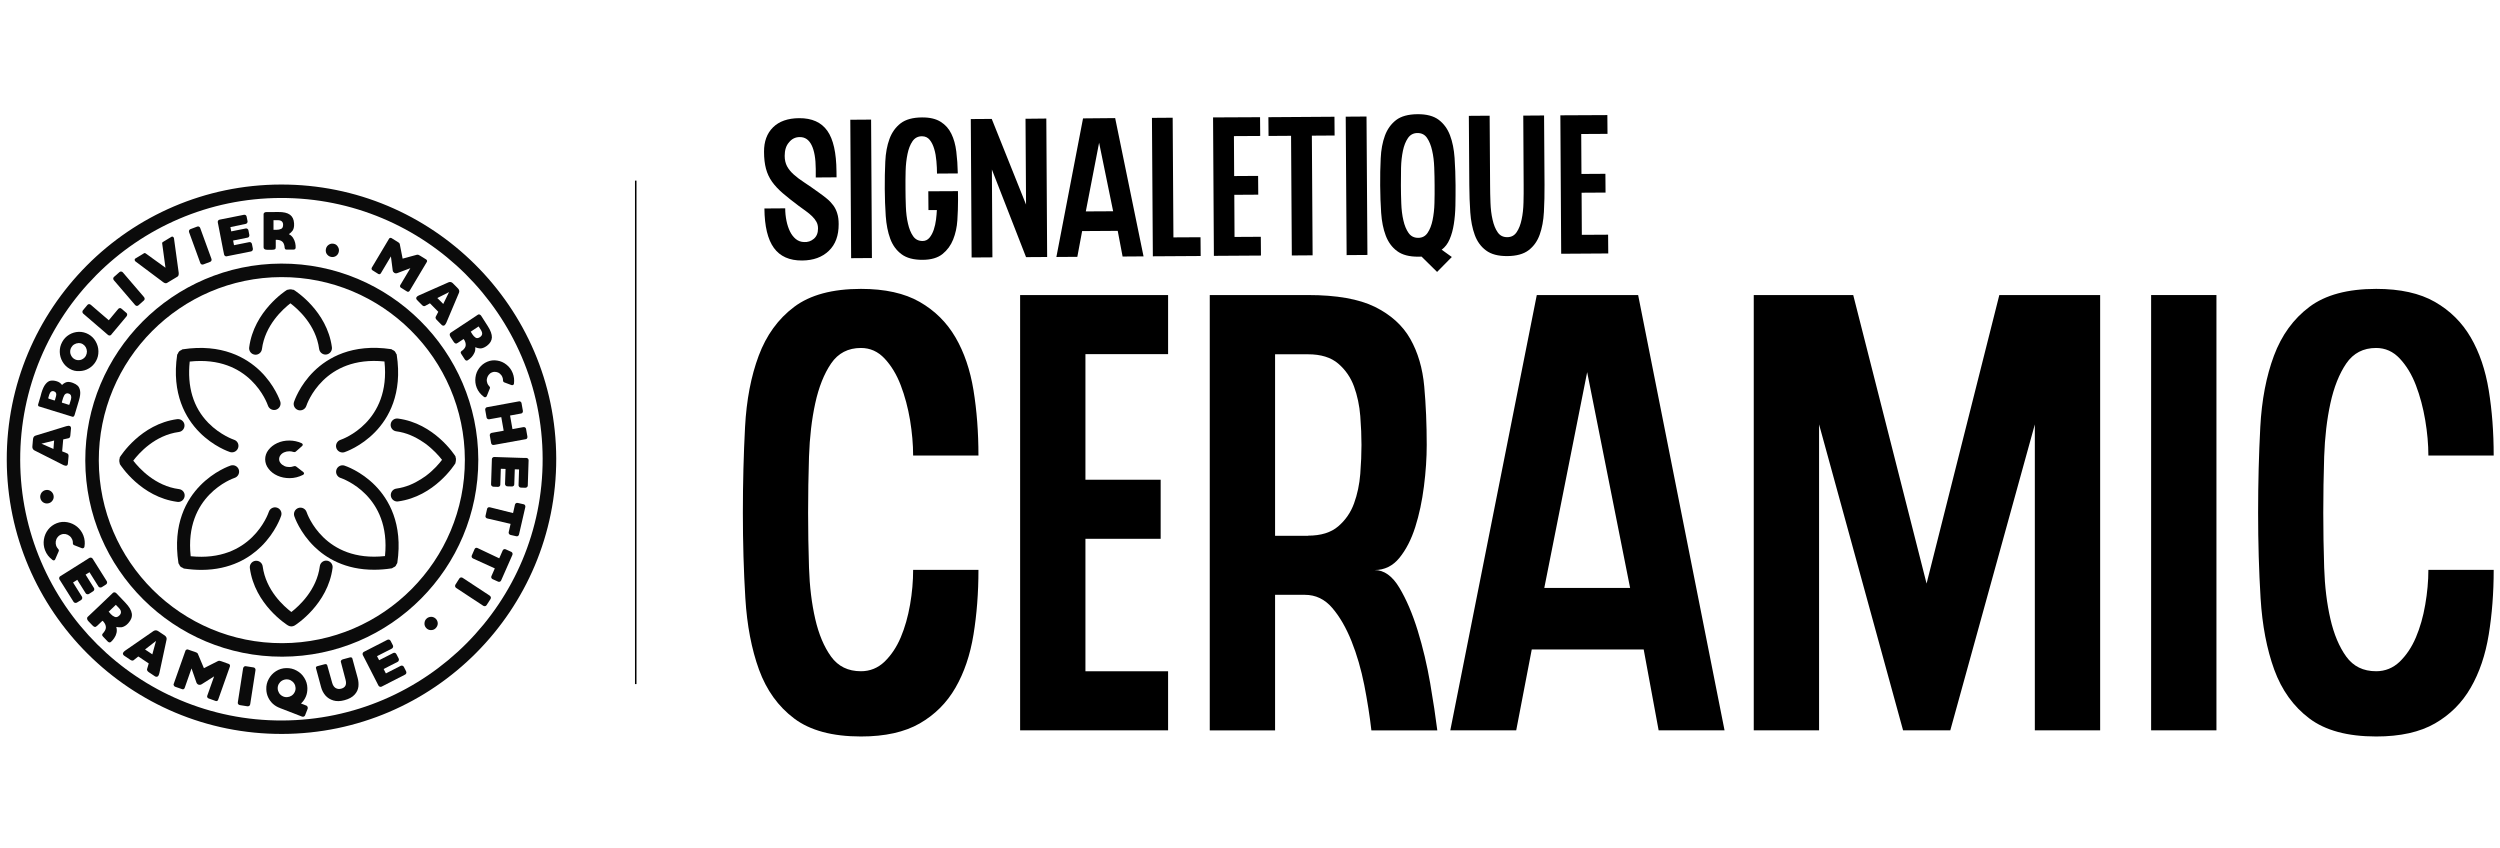 <?xml version="1.0" encoding="utf-8"?>
<!-- Generator: Adobe Illustrator 26.1.0, SVG Export Plug-In . SVG Version: 6.00 Build 0)  -->
<svg version="1.1" id="Calque_1" xmlns="http://www.w3.org/2000/svg" xmlns:xlink="http://www.w3.org/1999/xlink" x="0px" y="0px"
	 viewBox="0 0 333 113" style="enable-background:new 0 0 333 113;" xml:space="preserve">
<style type="text/css">
	.st0{fill:#0B0B0B;}
	.st1{fill:#845521;stroke:#000000;stroke-width:0.2;stroke-miterlimit:10;}
</style>
<g>
	<g>
		<path d="M104.52,20.77c0,0.53,0.11,0.98,0.31,1.37c0.21,0.39,0.5,0.75,0.89,1.1c0.39,0.35,0.86,0.71,1.42,1.07
			c0.56,0.37,1.19,0.8,1.89,1.31c0.42,0.3,0.8,0.58,1.12,0.85c0.33,0.27,0.6,0.56,0.84,0.88c0.23,0.31,0.41,0.67,0.53,1.08
			c0.13,0.4,0.19,0.88,0.19,1.42c0.01,1.53-0.43,2.72-1.31,3.56c-0.88,0.85-2.07,1.28-3.56,1.29c-1.69,0.01-2.94-0.55-3.76-1.68
			c-0.82-1.13-1.24-2.88-1.26-5.25l2.77-0.02c0,0.58,0.06,1.14,0.17,1.67c0.11,0.54,0.27,1.01,0.47,1.42c0.2,0.41,0.46,0.74,0.77,1
			c0.31,0.25,0.67,0.39,1.1,0.4c0.49,0.03,0.92-0.11,1.3-0.43c0.38-0.32,0.56-0.78,0.56-1.37c0-0.35-0.07-0.65-0.22-0.91
			c-0.14-0.25-0.33-0.5-0.57-0.73c-0.24-0.23-0.51-0.46-0.82-0.68c-0.31-0.22-0.64-0.46-0.99-0.72c-0.81-0.61-1.51-1.16-2.09-1.66
			c-0.58-0.5-1.06-1.01-1.43-1.53c-0.37-0.52-0.64-1.1-0.81-1.73c-0.17-0.63-0.26-1.39-0.26-2.26c-0.01-1.37,0.39-2.46,1.2-3.26
			c0.81-0.8,1.97-1.21,3.48-1.22c1.7-0.01,2.95,0.55,3.75,1.68c0.8,1.13,1.2,2.93,1.22,5.41l0.01,0.79l-2.77,0.02l0-0.58l0-0.55
			c-0.01-1.39-0.19-2.44-0.55-3.17c-0.36-0.73-0.88-1.09-1.59-1.08c-0.58,0-1.06,0.24-1.43,0.71
			C104.7,19.4,104.52,20.02,104.52,20.77z"/>
		<path d="M113.26,15.95l2.77-0.02l0.11,18.44l-2.77,0.02L113.26,15.95z"/>
		<path d="M123.67,27.98l-0.02-2.5l3.95-0.02l0.01,1.19c0,0.86-0.03,1.76-0.09,2.69c-0.06,0.93-0.25,1.78-0.56,2.56
			c-0.31,0.78-0.78,1.42-1.41,1.93c-0.63,0.51-1.51,0.77-2.63,0.78c-1.21,0.01-2.16-0.24-2.84-0.75s-1.18-1.19-1.5-2.06
			c-0.32-0.87-0.52-1.88-0.6-3.03c-0.08-1.15-0.12-2.36-0.13-3.62c-0.01-1.26,0.02-2.47,0.07-3.62c0.05-1.15,0.24-2.16,0.56-3.03
			c0.32-0.87,0.82-1.56,1.49-2.08c0.67-0.51,1.61-0.77,2.83-0.78c1.04-0.01,1.87,0.19,2.49,0.58c0.63,0.39,1.1,0.92,1.43,1.6
			c0.33,0.67,0.55,1.46,0.66,2.37c0.11,0.9,0.18,1.87,0.2,2.91l-2.77,0.02c0-0.51-0.03-1.06-0.08-1.65
			c-0.05-0.59-0.14-1.13-0.29-1.62c-0.14-0.49-0.34-0.9-0.6-1.22c-0.26-0.32-0.6-0.48-1.04-0.48c-0.54,0-0.96,0.23-1.26,0.67
			c-0.3,0.44-0.52,1.01-0.66,1.69c-0.14,0.69-0.23,1.44-0.25,2.25c-0.02,0.82-0.03,1.61-0.02,2.38c0,0.76,0.02,1.55,0.05,2.37
			c0.03,0.83,0.12,1.58,0.28,2.26c0.15,0.68,0.38,1.25,0.68,1.68c0.3,0.44,0.72,0.65,1.27,0.65c0.37,0,0.68-0.15,0.92-0.44
			s0.43-0.65,0.57-1.07c0.14-0.42,0.24-0.87,0.3-1.35c0.06-0.47,0.09-0.9,0.11-1.26L123.67,27.98z"/>
		<path d="M139.37,15.79l0.11,18.44l0.32,0l-3.13,0.02l-4.55-11.67l0.07,11.7l-2.77,0.02l-0.11-18.44l2.79-0.02l4.57,11.41
			l-0.07-11.43L139.37,15.79z"/>
		<path d="M148.54,15.73l3.78,18.42l-2.79,0.02l-0.65-3.42l-4.74,0.03l-0.64,3.43l-2.79,0.02l3.55-18.46L148.54,15.73z
			 M144.63,28.16l3.64-0.02l-1.87-9.13L144.63,28.16z"/>
		<path d="M156.2,15.68l0.1,15.94l3.61-0.02l0.02,2.5l-6.37,0.04l-0.12-18.44L156.2,15.68z"/>
		<path d="M167.84,15.61l0.02,2.5l-3.5,0.02l0.03,5.32l3.19-0.02l0.02,2.5l-3.19,0.02l0.03,5.61l3.5-0.02l0.02,2.5l-6.27,0.04
			l-0.11-18.44L167.84,15.61z"/>
		<path d="M177.75,15.55l0.02,2.5l-3.03,0.02l0.1,15.94l-2.77,0.02l-0.1-15.94l-3,0.02l-0.02-2.5L177.75,15.55z"/>
		<path d="M179.25,15.54l2.77-0.02l0.12,18.44l-2.77,0.02L179.25,15.54z"/>
		<path d="M188.93,34.19c-1.21,0.01-2.16-0.24-2.84-0.75c-0.68-0.5-1.18-1.19-1.51-2.06c-0.33-0.87-0.53-1.88-0.61-3.03
			c-0.08-1.15-0.12-2.36-0.13-3.62c-0.01-1.28,0.01-2.49,0.07-3.64c0.05-1.14,0.24-2.15,0.56-3.02c0.32-0.87,0.82-1.56,1.49-2.08
			c0.67-0.51,1.62-0.77,2.85-0.78c1.21-0.01,2.15,0.24,2.83,0.75c0.67,0.51,1.17,1.19,1.5,2.06c0.33,0.87,0.53,1.87,0.61,3.01
			s0.12,2.35,0.13,3.63c0,0.93,0,1.84-0.02,2.73c-0.02,0.89-0.09,1.71-0.21,2.46c-0.12,0.75-0.3,1.43-0.56,2.02
			c-0.25,0.59-0.6,1.05-1.06,1.39l1.35,0.97l-1.96,1.99l-2.07-2.04L188.93,34.19z M186.6,24.72c0,0.76,0.02,1.55,0.05,2.37
			c0.03,0.83,0.12,1.58,0.28,2.26c0.15,0.68,0.39,1.25,0.69,1.68c0.31,0.44,0.74,0.65,1.28,0.65c0.55,0,0.97-0.23,1.26-0.67
			c0.3-0.44,0.52-1.01,0.66-1.69c0.14-0.69,0.23-1.44,0.25-2.27c0.02-0.82,0.03-1.62,0.02-2.37c0-0.75-0.02-1.54-0.05-2.37
			c-0.03-0.83-0.12-1.58-0.28-2.26c-0.15-0.68-0.38-1.24-0.68-1.68c-0.3-0.44-0.72-0.65-1.27-0.65c-0.54,0-0.97,0.23-1.27,0.67
			c-0.3,0.44-0.53,1.01-0.67,1.69c-0.14,0.69-0.23,1.44-0.25,2.27C186.61,23.17,186.6,23.96,186.6,24.72z"/>
		<path d="M202.9,15.4l2.77-0.02l0.06,9.22c0.01,1.26-0.02,2.47-0.08,3.62c-0.06,1.15-0.25,2.16-0.56,3.03
			c-0.31,0.87-0.8,1.56-1.48,2.08c-0.67,0.51-1.61,0.77-2.83,0.78c-1.21,0.01-2.16-0.24-2.84-0.75c-0.68-0.5-1.18-1.19-1.5-2.06
			c-0.32-0.87-0.52-1.88-0.6-3.03c-0.08-1.15-0.12-2.36-0.13-3.62l-0.06-9.22l2.77-0.02l0.06,9.22c0,0.76,0.02,1.55,0.05,2.37
			c0.03,0.83,0.12,1.58,0.28,2.26c0.15,0.68,0.38,1.25,0.68,1.68c0.3,0.44,0.72,0.65,1.27,0.65c0.54,0,0.96-0.22,1.26-0.67
			c0.3-0.44,0.52-1.01,0.66-1.69c0.15-0.68,0.23-1.44,0.25-2.27c0.02-0.82,0.03-1.61,0.02-2.37L202.9,15.4z"/>
		<path d="M214.1,15.33l0.02,2.5l-3.5,0.02l0.03,5.32l3.19-0.02l0.02,2.5l-3.19,0.02l0.03,5.61l3.5-0.02l0.02,2.5l-6.27,0.04
			l-0.11-18.44L214.1,15.33z"/>
	</g>
</g>
<g>
	<g>
		<path d="M130.33,75.91c0,3.04-0.22,5.91-0.66,8.61c-0.44,2.71-1.24,5.07-2.4,7.08c-1.16,2.02-2.75,3.6-4.76,4.76
			c-2.02,1.16-4.63,1.74-7.83,1.74c-3.81,0-6.78-0.8-8.9-2.4c-2.13-1.6-3.68-3.77-4.68-6.5c-0.99-2.73-1.6-5.91-1.82-9.52
			c-0.22-3.62-0.33-7.41-0.33-11.39c0-3.97,0.1-7.77,0.29-11.39c0.19-3.62,0.8-6.79,1.82-9.52c1.02-2.73,2.59-4.9,4.72-6.5
			c2.13-1.6,5.09-2.4,8.9-2.4c3.2,0,5.81,0.58,7.83,1.74c2.02,1.16,3.6,2.73,4.76,4.72c1.16,1.99,1.96,4.34,2.4,7.04
			c0.44,2.71,0.66,5.61,0.66,8.7h-8.7c0-1.49-0.14-3.06-0.41-4.72c-0.28-1.66-0.69-3.2-1.24-4.64c-0.55-1.44-1.27-2.62-2.15-3.56
			c-0.88-0.94-1.93-1.41-3.15-1.41c-1.71,0-3.04,0.69-3.98,2.07c-0.94,1.38-1.64,3.15-2.11,5.3c-0.47,2.15-0.74,4.51-0.83,7.08
			c-0.08,2.57-0.12,5.07-0.12,7.49c0,2.37,0.04,4.82,0.12,7.33c0.08,2.51,0.36,4.79,0.83,6.83c0.47,2.04,1.17,3.71,2.11,5.01
			c0.94,1.3,2.26,1.95,3.98,1.95c1.21,0,2.26-0.43,3.15-1.28c0.88-0.86,1.6-1.93,2.15-3.23c0.55-1.3,0.96-2.75,1.24-4.35
			c0.28-1.6,0.41-3.15,0.41-4.64H130.33z"/>
		<path d="M155.59,39.3v7.87h-11.01V63.9h10.02v7.87h-10.02v17.64h11.01v7.87h-19.71V39.3H155.59z"/>
		<path d="M161.14,39.3h13.09c3.81,0,6.78,0.53,8.9,1.57c2.12,1.05,3.7,2.47,4.72,4.27c1.02,1.8,1.64,3.91,1.86,6.34
			c0.22,2.43,0.33,5.03,0.33,7.79c0,1.71-0.12,3.55-0.37,5.51c-0.25,1.96-0.63,3.77-1.16,5.43c-0.53,1.66-1.23,3.02-2.11,4.1
			c-0.88,1.08-1.99,1.62-3.31,1.62c1.27,0,2.37,0.79,3.31,2.36s1.75,3.48,2.44,5.71c0.69,2.24,1.24,4.57,1.66,7
			c0.42,2.43,0.73,4.53,0.95,6.29h-8.78c-0.22-1.93-0.54-3.95-0.95-6.05c-0.42-2.1-0.98-4.04-1.7-5.84
			c-0.72-1.79-1.57-3.27-2.57-4.43c-0.99-1.16-2.21-1.74-3.64-1.74h-3.97v18.06h-8.7V39.3z M174.23,71.35
			c1.71,0,3.05-0.41,4.02-1.24c0.97-0.83,1.67-1.85,2.11-3.06c0.44-1.21,0.72-2.53,0.83-3.93s0.16-2.69,0.16-3.85
			c0-1.16-0.05-2.44-0.16-3.85c-0.11-1.41-0.39-2.72-0.83-3.93c-0.44-1.21-1.15-2.24-2.11-3.06c-0.97-0.83-2.31-1.24-4.02-1.24
			h-4.39v24.18H174.23z"/>
		<path d="M218.2,39.3l11.51,57.98h-8.78l-1.99-10.77h-14.91l-2.07,10.77h-8.78L204.7,39.3H218.2z M205.7,78.31h11.43l-5.72-28.74
			L205.7,78.31z"/>
		<path d="M279.74,39.3v57.98h-8.7V56.53l-11.26,40.75h-6.29L242.3,56.53v40.75h-8.7V39.3h13.25l9.77,38.43l9.69-38.43H279.74z"/>
		<path d="M286.53,39.3h8.7v57.98h-8.7V39.3z"/>
		<path d="M332.16,75.91c0,3.04-0.22,5.91-0.66,8.61c-0.44,2.71-1.24,5.07-2.4,7.08c-1.16,2.02-2.75,3.6-4.76,4.76
			c-2.02,1.16-4.62,1.74-7.83,1.74c-3.81,0-6.78-0.8-8.9-2.4c-2.13-1.6-3.68-3.77-4.68-6.5c-0.99-2.73-1.6-5.91-1.82-9.52
			c-0.22-3.62-0.33-7.41-0.33-11.39c0-3.97,0.1-7.77,0.29-11.39c0.19-3.62,0.8-6.79,1.82-9.52c1.02-2.73,2.59-4.9,4.72-6.5
			c2.13-1.6,5.09-2.4,8.9-2.4c3.2,0,5.81,0.58,7.83,1.74c2.02,1.16,3.6,2.73,4.76,4.72c1.16,1.99,1.96,4.34,2.4,7.04
			c0.44,2.71,0.66,5.61,0.66,8.7h-8.7c0-1.49-0.14-3.06-0.42-4.72c-0.28-1.66-0.69-3.2-1.24-4.64c-0.55-1.44-1.27-2.62-2.15-3.56
			c-0.88-0.94-1.93-1.41-3.15-1.41c-1.71,0-3.04,0.69-3.98,2.07c-0.94,1.38-1.64,3.15-2.11,5.3c-0.47,2.15-0.74,4.51-0.83,7.08
			c-0.08,2.57-0.12,5.07-0.12,7.49c0,2.37,0.04,4.82,0.12,7.33c0.08,2.51,0.36,4.79,0.83,6.83c0.47,2.04,1.17,3.71,2.11,5.01
			c0.94,1.3,2.26,1.95,3.98,1.95c1.21,0,2.26-0.43,3.15-1.28c0.88-0.86,1.6-1.93,2.15-3.23c0.55-1.3,0.97-2.75,1.24-4.35
			c0.28-1.6,0.42-3.15,0.42-4.64H332.16z"/>
	</g>
</g>
<g>
	<path class="st0" d="M43.56,74.68c-0.47-0.06-0.9,0.27-0.96,0.74c-0.41,3.19-2.8,5.33-3.79,6.1c-1-0.76-3.39-2.87-3.82-6.08
		c-0.06-0.47-0.5-0.8-0.97-0.74c-0.47,0.06-0.8,0.5-0.74,0.97c0.65,4.84,4.9,7.53,5.08,7.64c0.01,0,0.02,0,0.02,0.01
		c0.13,0.07,0.27,0.12,0.42,0.12c0,0,0.01,0,0.01,0c0,0,0,0,0,0s0,0,0,0c0,0,0.01,0,0.01,0c0.15,0,0.29-0.05,0.42-0.12
		c0.01,0,0.02,0,0.02-0.01c0.18-0.11,4.41-2.83,5.04-7.67C44.36,75.18,44.03,74.75,43.56,74.68z"/>
	<path class="st0" d="M36.9,67.62c-0.45-0.15-0.94,0.1-1.09,0.55c-0.09,0.28-2.35,6.75-10.41,5.92c-0.88-8.06,5.58-10.35,5.86-10.44
		c0.45-0.15,0.69-0.64,0.55-1.09c-0.15-0.45-0.63-0.7-1.09-0.55c-0.09,0.03-2.18,0.73-4.08,2.69c-1.76,1.81-3.68,5.06-2.87,10.31
		c0.01,0.08,0.08,0.14,0.12,0.21c0.04,0.08,0.06,0.16,0.12,0.22c0.09,0.1,0.2,0.14,0.32,0.19c0.06,0.02,0.1,0.09,0.16,0.1
		c0.83,0.12,1.61,0.18,2.35,0.18c3.89-0.01,6.43-1.62,7.94-3.11c1.95-1.91,2.64-4.01,2.67-4.1C37.6,68.25,37.35,67.77,36.9,67.62z"
		/>
	<g>
		<path class="st0" d="M39.71,54.62c0.09,0.03,0.18,0.04,0.27,0.04c0.36,0,0.7-0.23,0.82-0.59c0.09-0.28,2.35-6.75,10.41-5.92
			c0.87,8.06-5.58,10.35-5.86,10.44c-0.45,0.15-0.7,0.64-0.55,1.09c0.12,0.36,0.46,0.59,0.82,0.59c0.09,0,0.18-0.01,0.27-0.04
			c0.09-0.03,2.18-0.73,4.08-2.69c1.76-1.81,3.68-5.06,2.87-10.31c-0.01-0.08-0.08-0.11-0.11-0.18c-0.04-0.11-0.08-0.19-0.16-0.27
			c-0.08-0.08-0.17-0.12-0.27-0.16c-0.07-0.03-0.11-0.1-0.18-0.11c-5.25-0.78-8.49,1.17-10.29,2.93c-1.95,1.91-2.64,4.01-2.67,4.1
			C39.01,53.99,39.26,54.47,39.71,54.62z"/>
		<path class="st0" d="M42.51,46.48c0.06,0.43,0.43,0.75,0.85,0.75c0.04,0,0.08,0,0.11-0.01c0.47-0.06,0.8-0.5,0.74-0.97
			c-0.65-4.84-4.9-7.53-5.08-7.64c-0.04-0.03-0.1-0.01-0.14-0.02c-0.11-0.04-0.2-0.05-0.31-0.05c-0.12,0-0.21,0.01-0.31,0.05
			c-0.05,0.02-0.1,0-0.14,0.02c-0.18,0.11-4.41,2.83-5.04,7.67c-0.06,0.47,0.27,0.9,0.74,0.96c0.04,0.01,0.08,0.01,0.11,0.01
			c0.43,0,0.79-0.32,0.85-0.75c0.41-3.19,2.8-5.33,3.79-6.1C39.69,41.16,42.08,43.28,42.51,46.48z"/>
		<path class="st0" d="M24.32,46.53c-0.08,0.01-0.11,0.08-0.18,0.11c-0.11,0.04-0.19,0.08-0.27,0.16c-0.08,0.08-0.12,0.16-0.16,0.27
			c-0.03,0.07-0.1,0.11-0.11,0.18c-0.78,5.25,1.17,8.49,2.93,10.29c1.91,1.95,4.01,2.64,4.1,2.67c0.09,0.03,0.18,0.04,0.27,0.04
			c0.36,0,0.7-0.23,0.82-0.6c0.15-0.45-0.1-0.94-0.56-1.08c-0.02-0.01-1.78-0.59-3.4-2.23c-2.03-2.07-2.84-4.84-2.49-8.18
			c8.04-0.86,10.32,5.57,10.42,5.86c0.12,0.36,0.46,0.59,0.82,0.59c0.09,0,0.18-0.01,0.27-0.04c0.45-0.15,0.7-0.64,0.55-1.09
			c-0.03-0.09-0.73-2.18-2.69-4.08C32.82,47.65,29.56,45.73,24.32,46.53z"/>
		<path class="st0" d="M45.89,62.02c-0.45-0.15-0.93,0.1-1.08,0.55c-0.15,0.45,0.1,0.94,0.55,1.09c0.28,0.09,6.75,2.34,5.92,10.41
			c-8.06,0.87-10.35-5.58-10.44-5.86c-0.15-0.45-0.64-0.7-1.09-0.55c-0.45,0.15-0.7,0.64-0.55,1.09c0.03,0.09,0.73,2.18,2.69,4.08
			c1.52,1.48,4.07,3.07,7.96,3.06c0.73,0,1.52-0.06,2.35-0.19c0.07-0.01,0.1-0.07,0.16-0.1c0.12-0.05,0.23-0.1,0.32-0.19
			c0.06-0.07,0.09-0.14,0.12-0.22c0.03-0.07,0.1-0.12,0.12-0.21c0.78-5.25-1.17-8.49-2.93-10.29
			C48.08,62.74,45.98,62.05,45.89,62.02z"/>
		<path class="st0" d="M60.69,60.93c-0.02-0.05,0-0.1-0.02-0.14c-0.11-0.18-2.83-4.41-7.67-5.04c-0.47-0.06-0.9,0.27-0.96,0.74
			c-0.06,0.47,0.27,0.9,0.74,0.96c1.36,0.18,2.52,0.73,3.48,1.37l0.39,0.26c1.08,0.8,1.83,1.66,2.23,2.17
			c-0.39,0.51-1.11,1.36-2.17,2.15l-0.58,0.39c-0.93,0.6-2.03,1.11-3.33,1.29c-0.47,0.06-0.8,0.5-0.74,0.97
			c0.06,0.43,0.43,0.75,0.85,0.75c0.04,0,0.08,0,0.11-0.01c4.84-0.65,7.53-4.9,7.64-5.08c0.03-0.04,0.01-0.1,0.02-0.14
			c0.04-0.11,0.05-0.2,0.05-0.31C60.74,61.13,60.74,61.03,60.69,60.93z"/>
	</g>
	<path class="st0" d="M23.85,65.15c-3.19-0.41-5.33-2.8-6.1-3.79c0.76-1,2.87-3.39,6.08-3.82c0.47-0.06,0.8-0.5,0.74-0.97
		c-0.06-0.47-0.5-0.8-0.97-0.74c-4.84,0.65-7.53,4.9-7.64,5.08c-0.03,0.04-0.01,0.1-0.02,0.14c-0.04,0.11-0.05,0.2-0.05,0.31
		c0,0.12,0.01,0.21,0.05,0.31c0.02,0.05,0,0.1,0.02,0.14c0.11,0.18,2.83,4.41,7.67,5.04c0.04,0,0.08,0.01,0.11,0.01
		c0.43,0,0.79-0.32,0.85-0.75C24.66,65.64,24.32,65.21,23.85,65.15z"/>
	<g>
		<path class="st0" d="M35.32,61.19c0-0.45,0.14-0.87,0.43-1.25c0.29-0.38,0.68-0.69,1.17-0.92c0.49-0.23,1.03-0.34,1.61-0.34
			c0.58,0,1.13,0.12,1.64,0.35c0.1,0.05,0.15,0.11,0.16,0.2c0,0.06-0.03,0.12-0.09,0.18l-0.84,0.74c-0.06,0.05-0.12,0.07-0.2,0.07
			c-0.06,0-0.11-0.01-0.15-0.03c-0.15-0.05-0.33-0.08-0.52-0.08c-0.25,0-0.47,0.05-0.68,0.14c-0.21,0.09-0.37,0.22-0.49,0.38
			c-0.12,0.16-0.18,0.34-0.18,0.53c0,0.19,0.06,0.36,0.19,0.52c0.12,0.16,0.29,0.29,0.5,0.39c0.21,0.1,0.43,0.14,0.68,0.14
			c0.18,0,0.36-0.03,0.56-0.1c0.05-0.02,0.09-0.03,0.15-0.03c0.07,0,0.14,0.02,0.19,0.06l0.95,0.74c0.07,0.05,0.1,0.12,0.1,0.18
			c0,0.07-0.04,0.13-0.13,0.19c-0.58,0.29-1.18,0.44-1.8,0.44c-0.58,0-1.12-0.11-1.61-0.33c-0.5-0.22-0.89-0.53-1.18-0.91
			C35.47,62.06,35.33,61.64,35.32,61.19z"/>
	</g>
	<g>
		<path class="st0" d="M37.61,87.47C23.18,87.51,11.4,75.8,11.36,61.36c-0.04-14.43,11.67-26.21,26.1-26.25
			c14.43-0.04,26.21,11.67,26.25,26.1C63.75,75.65,52.04,87.43,37.61,87.47z M37.47,36.91c-13.44,0.04-24.35,11-24.31,24.45
			c0.04,13.44,11,24.35,24.45,24.31s24.35-11.01,24.31-24.45S50.91,36.87,37.47,36.91z"/>
	</g>
	<g>
		<path class="st0" d="M8.75,62.04c-0.08-0.01-0.16-0.03-0.23-0.06c-0.07-0.03-0.12-0.05-0.13-0.06l-3.81-1.93
			c-0.09-0.05-0.17-0.12-0.21-0.21c-0.05-0.09-0.07-0.19-0.06-0.3l0.05-0.58l0.04-0.44c0.02-0.12,0.06-0.22,0.12-0.3
			c0.07-0.07,0.15-0.12,0.23-0.14l4.08-1.25c0.03,0,0.07-0.01,0.15-0.03c0.07-0.02,0.14-0.03,0.21-0.02
			c0.17,0.01,0.26,0.12,0.27,0.31L9.37,58c-0.01,0.1-0.03,0.19-0.07,0.25s-0.09,0.11-0.16,0.12l-0.72,0.16l-0.14,1.59l0.68,0.28
			c0.07,0.03,0.11,0.07,0.14,0.14c0.03,0.07,0.04,0.15,0.03,0.26l-0.09,0.99C9.01,61.97,8.91,62.05,8.75,62.04z M7.17,59.14
			l0.04-0.46l-1.69,0.42l1.6,0.7L7.17,59.14z"/>
		<path class="st0" d="M9.65,55.51l-2.5-0.77l-1.97-0.61c-0.05-0.02-0.08-0.05-0.1-0.11c-0.02-0.06-0.01-0.12,0.01-0.19l0.3-1.01
			l0.13-0.49c0.16-0.53,0.34-0.92,0.55-1.17c0.21-0.26,0.43-0.41,0.67-0.45c0.24-0.04,0.5-0.02,0.8,0.07
			c0.31,0.09,0.55,0.26,0.72,0.5c0.2-0.2,0.41-0.32,0.61-0.38c0.21-0.05,0.44-0.03,0.72,0.06c0.07,0.02,0.13,0.04,0.16,0.06
			c0.24,0.09,0.44,0.21,0.6,0.36c0.16,0.15,0.27,0.39,0.32,0.7c0.05,0.32,0,0.73-0.15,1.24l-0.59,1.97
			c-0.03,0.08-0.07,0.14-0.12,0.19C9.76,55.52,9.7,55.53,9.65,55.51z M7.47,52.75c0.04-0.16,0.04-0.3-0.02-0.41
			c-0.05-0.11-0.14-0.18-0.27-0.22c-0.28-0.09-0.49,0.06-0.62,0.44L6.43,53c-0.01,0.02,0,0.04,0.01,0.06
			c0.01,0.02,0.02,0.03,0.04,0.04l0.76,0.24c0.02,0.01,0.03,0,0.05-0.01c0.01-0.01,0.02-0.03,0.03-0.05L7.47,52.75z M9.46,53.18
			c0.05-0.2,0.04-0.37-0.01-0.5c-0.06-0.13-0.17-0.22-0.32-0.26c-0.15-0.05-0.29-0.03-0.41,0.05c-0.12,0.08-0.22,0.26-0.31,0.52
			l-0.16,0.53c-0.02,0.07-0.01,0.11,0.02,0.12l0.9,0.28c0.02,0.01,0.03,0,0.05-0.01c0.01-0.02,0.03-0.04,0.04-0.07L9.46,53.18z"/>
		<path class="st0" d="M9.29,49.13c-0.41-0.23-0.73-0.55-0.96-0.95c-0.23-0.4-0.36-0.83-0.37-1.3c-0.01-0.47,0.09-0.9,0.32-1.32
			c0.22-0.41,0.53-0.74,0.93-0.98c0.39-0.24,0.82-0.36,1.28-0.38c0.46-0.01,0.89,0.1,1.29,0.32c0.41,0.23,0.73,0.54,0.96,0.95
			c0.23,0.4,0.36,0.83,0.37,1.3c0.01,0.47-0.09,0.91-0.32,1.32c-0.23,0.41-0.54,0.74-0.93,0.97c-0.39,0.24-0.82,0.36-1.28,0.37
			C10.12,49.46,9.69,49.36,9.29,49.13z M11.01,45.83c-0.18-0.1-0.36-0.14-0.56-0.13c-0.2,0.01-0.38,0.06-0.56,0.17
			c-0.17,0.1-0.3,0.24-0.4,0.42c-0.1,0.18-0.15,0.38-0.14,0.58c0,0.2,0.06,0.39,0.16,0.56c0.1,0.17,0.24,0.31,0.41,0.4
			c0.17,0.1,0.36,0.15,0.56,0.14c0.2,0,0.38-0.05,0.55-0.16c0.17-0.1,0.31-0.24,0.41-0.43c0.09-0.17,0.14-0.37,0.14-0.57
			c-0.01-0.2-0.06-0.39-0.16-0.57C11.32,46.07,11.18,45.93,11.01,45.83z"/>
		<path class="st0" d="M14.81,44.59c-0.05,0.06-0.12,0.1-0.2,0.1c-0.08,0.01-0.16-0.02-0.23-0.08l-3.29-2.83
			c-0.07-0.06-0.11-0.13-0.11-0.22c-0.01-0.09,0.01-0.16,0.06-0.22l0.61-0.73c0.05-0.06,0.12-0.09,0.2-0.1
			c0.09,0,0.16,0.02,0.23,0.08l2.41,2.07l1.25-1.5c0.06-0.07,0.13-0.11,0.21-0.12c0.09-0.01,0.16,0.01,0.22,0.07l0.68,0.58
			c0.06,0.05,0.09,0.12,0.09,0.21c0,0.09-0.03,0.16-0.08,0.23l-1.94,2.32L14.81,44.59z"/>
		<path class="st0" d="M17.99,40.62l-2.82-3.29c-0.06-0.07-0.09-0.15-0.09-0.23c0-0.09,0.04-0.16,0.11-0.22l0.73-0.64
			c0.06-0.06,0.14-0.08,0.22-0.07c0.09,0,0.16,0.05,0.22,0.11l2.82,3.29c0.06,0.08,0.09,0.15,0.09,0.24
			c-0.01,0.09-0.04,0.16-0.1,0.21l-0.73,0.65c-0.07,0.06-0.15,0.09-0.23,0.08C18.13,40.74,18.05,40.69,17.99,40.62z"/>
		<path class="st0" d="M21.65,37.52l-3.62-2.71c-0.02-0.01-0.03-0.03-0.05-0.06c-0.03-0.05-0.04-0.11-0.04-0.18
			c0.01-0.06,0.03-0.11,0.08-0.13l1.17-0.71c0.03-0.02,0.07-0.02,0.11-0.02c0.04,0.01,0.07,0.02,0.1,0.04l2.64,1.91l-0.44-3.25
			c-0.01-0.03,0-0.07,0.02-0.1c0.01-0.03,0.04-0.06,0.07-0.08l1.17-0.7c0.04-0.03,0.09-0.03,0.15,0c0.06,0.02,0.1,0.07,0.13,0.12
			c0.02,0.03,0.03,0.05,0.03,0.07l0.63,4.59c0.01,0.09,0.01,0.19-0.01,0.3c-0.02,0.11-0.07,0.18-0.14,0.23l-0.7,0.42l-0.73,0.44
			c-0.08,0.04-0.18,0.04-0.3-0.01C21.81,37.64,21.72,37.58,21.65,37.52z"/>
		<path class="st0" d="M26.68,35.03l-1.49-4.09c-0.03-0.09-0.03-0.17,0-0.25c0.03-0.08,0.09-0.14,0.18-0.17l0.9-0.34
			c0.08-0.03,0.16-0.03,0.24,0.01c0.08,0.04,0.13,0.1,0.16,0.19l1.49,4.09c0.04,0.09,0.03,0.18,0,0.25
			c-0.03,0.07-0.09,0.13-0.17,0.16l-0.9,0.34c-0.09,0.03-0.17,0.03-0.24,0S26.71,35.13,26.68,35.03z"/>
		<path class="st0" d="M30.69,30.25l0.11,0.57l1.95-0.39c0.07-0.01,0.15,0,0.21,0.05c0.07,0.04,0.11,0.11,0.13,0.2l0.12,0.61
			c0.01,0.08,0,0.16-0.04,0.23c-0.05,0.07-0.1,0.12-0.18,0.13l-1.94,0.39l0.12,0.62l2.04-0.41c0.08-0.01,0.15,0,0.22,0.05
			c0.07,0.05,0.11,0.12,0.13,0.21l0.12,0.6c0.01,0.08,0,0.17-0.04,0.24c-0.05,0.07-0.11,0.12-0.19,0.14l-3.26,0.65
			c-0.08,0.02-0.15,0-0.22-0.05c-0.07-0.05-0.11-0.12-0.13-0.21l0-0.02l-0.12-0.58l-0.59-3.04l-0.12-0.61
			c-0.02-0.09,0-0.17,0.04-0.24c0.05-0.07,0.11-0.11,0.19-0.13l3.26-0.65c0.08-0.02,0.15,0,0.22,0.04c0.07,0.05,0.11,0.12,0.13,0.2
			l0.12,0.61c0.02,0.08,0,0.16-0.05,0.23c-0.05,0.07-0.11,0.12-0.18,0.13L30.69,30.25z"/>
		<path class="st0" d="M37.9,32.84c-0.05-0.32-0.16-0.55-0.32-0.67c-0.16-0.13-0.36-0.2-0.6-0.22c-0.03-0.01-0.07-0.01-0.12-0.01
			c-0.05,0-0.09,0-0.12,0.01l-0.01,0.01l0,0.91c0,0.09-0.01,0.16-0.02,0.22c-0.02,0.06-0.06,0.1-0.13,0.13
			c-0.07,0.03-0.19,0.05-0.34,0.05l-0.65,0c-0.15,0-0.26-0.02-0.35-0.08c-0.09-0.06-0.13-0.14-0.13-0.25l0-1.93l0-2.49
			c0-0.07,0.03-0.13,0.1-0.19c0.07-0.06,0.16-0.08,0.26-0.08l1.59-0.01c0.7-0.01,1.22,0.11,1.56,0.36c0.34,0.25,0.52,0.63,0.55,1.15
			c0.01,0.05,0.01,0.08,0,0.11c0,0.02,0,0.05,0,0.07l0,0.15c-0.02,0.27-0.09,0.49-0.21,0.66c-0.12,0.16-0.28,0.31-0.48,0.45
			l0.01,0.01c0.23,0.11,0.41,0.28,0.55,0.49c0.13,0.21,0.23,0.44,0.28,0.67c0.05,0.23,0.07,0.44,0.06,0.63
			c0,0.08-0.03,0.14-0.08,0.19c-0.06,0.05-0.14,0.07-0.24,0.07l-0.86,0c-0.12,0-0.2-0.03-0.23-0.09c-0.04-0.06-0.05-0.13-0.06-0.2
			C37.91,32.92,37.91,32.87,37.9,32.84z M36.85,30.61c0.21,0,0.41-0.04,0.59-0.12c0.18-0.08,0.27-0.26,0.27-0.55
			c0-0.2-0.06-0.35-0.18-0.46c-0.12-0.1-0.29-0.15-0.52-0.15l-0.58,0l0,0.07l0,1.21l0.05,0l0.02,0L36.85,30.61z"/>
		<path class="st0" d="M44.5,32.48c0.22,0.05,0.4,0.19,0.52,0.41c0.13,0.21,0.16,0.44,0.1,0.68c-0.06,0.24-0.19,0.42-0.4,0.55
			c-0.22,0.12-0.44,0.15-0.66,0.09c-0.12-0.03-0.23-0.08-0.32-0.15c-0.09-0.07-0.17-0.16-0.23-0.25c-0.06-0.1-0.1-0.2-0.11-0.32
			c-0.02-0.11-0.01-0.24,0.02-0.36c0.06-0.24,0.19-0.42,0.4-0.55C44.02,32.45,44.25,32.42,44.5,32.48z"/>
		<path class="st0" d="M49.53,35.64l2.29-3.84c0.03-0.06,0.08-0.1,0.15-0.11c0.07-0.02,0.13-0.01,0.19,0.03l0.93,0.58
			c0.04,0.03,0.08,0.06,0.11,0.1c0.03,0.05,0.05,0.08,0.05,0.11l0.38,1.94l1.91-0.52c0.08-0.01,0.15-0.01,0.21,0.02
			s0.13,0.06,0.21,0.11l0.81,0.5c0.05,0.03,0.09,0.09,0.11,0.15c0.02,0.07,0.01,0.13-0.03,0.19l-2.29,3.84
			c-0.04,0.06-0.09,0.1-0.15,0.12s-0.13,0.01-0.19-0.03l-0.81-0.5c-0.06-0.04-0.1-0.09-0.12-0.16c-0.02-0.07-0.01-0.13,0.03-0.2
			l1.34-2.25l-1.72,0.65c-0.15,0.06-0.28,0.05-0.41-0.02c-0.06-0.04-0.11-0.09-0.15-0.14c-0.04-0.06-0.06-0.12-0.07-0.19l-0.24-1.87
			l-1.34,2.25c-0.03,0.06-0.09,0.1-0.15,0.12c-0.07,0.02-0.13,0-0.19-0.03L49.61,36c-0.06-0.04-0.1-0.09-0.11-0.16
			C49.48,35.77,49.49,35.7,49.53,35.64z"/>
		<path class="st0" d="M55.53,39.53c0.05-0.06,0.12-0.11,0.19-0.14c0.07-0.04,0.11-0.06,0.12-0.06l3.91-1.73
			c0.1-0.04,0.2-0.05,0.29-0.03c0.1,0.02,0.19,0.07,0.27,0.15l0.41,0.41l0.31,0.32c0.08,0.09,0.13,0.19,0.14,0.29
			c0.01,0.1,0,0.19-0.04,0.27l-1.68,3.98c-0.01,0.02-0.04,0.06-0.07,0.13c-0.04,0.07-0.08,0.13-0.12,0.17
			c-0.12,0.12-0.26,0.12-0.41,0.01l-0.68-0.69c-0.07-0.07-0.12-0.14-0.14-0.22c-0.03-0.07-0.02-0.14,0.01-0.2l0.34-0.66l-1.11-1.13
			l-0.65,0.35c-0.06,0.03-0.13,0.04-0.2,0.02c-0.07-0.02-0.14-0.07-0.21-0.14l-0.69-0.7C55.41,39.77,55.41,39.64,55.53,39.53z
			 M58.72,40.16l0.32,0.33l0.77-1.58l-1.56,0.79L58.72,40.16z"/>
		<path class="st0" d="M61.65,46.64c0.24-0.22,0.37-0.43,0.38-0.64c0.02-0.21-0.03-0.42-0.14-0.63c-0.01-0.03-0.03-0.07-0.06-0.11
			c-0.03-0.04-0.05-0.07-0.08-0.09l-0.01-0.01l-0.75,0.5c-0.07,0.05-0.14,0.08-0.19,0.1c-0.05,0.01-0.12,0-0.19-0.04
			c-0.07-0.04-0.15-0.13-0.23-0.26l-0.36-0.56c-0.08-0.12-0.12-0.23-0.12-0.34c0-0.1,0.05-0.19,0.13-0.24l1.59-1.05l2.05-1.36
			c0.06-0.04,0.13-0.04,0.21-0.02c0.08,0.03,0.15,0.09,0.21,0.17l0.87,1.36c0.39,0.6,0.57,1.11,0.56,1.53
			c-0.02,0.42-0.24,0.79-0.65,1.1c-0.04,0.03-0.07,0.05-0.09,0.06c-0.02,0.01-0.04,0.02-0.06,0.04l-0.13,0.08
			c-0.24,0.13-0.46,0.19-0.66,0.18c-0.2-0.01-0.41-0.07-0.63-0.16l0,0.01c0.03,0.26,0,0.5-0.11,0.73c-0.1,0.23-0.24,0.43-0.4,0.6
			c-0.17,0.17-0.33,0.3-0.49,0.4c-0.07,0.04-0.14,0.06-0.21,0.03c-0.07-0.02-0.13-0.07-0.19-0.16l-0.47-0.73
			c-0.07-0.1-0.08-0.19-0.05-0.25c0.03-0.06,0.08-0.11,0.13-0.15C61.59,46.69,61.63,46.66,61.65,46.64z M62.92,44.53
			c0.11,0.18,0.26,0.33,0.42,0.44c0.16,0.11,0.36,0.09,0.6-0.07c0.16-0.11,0.26-0.25,0.28-0.4c0.02-0.16-0.03-0.33-0.15-0.53
			l-0.32-0.49l-0.06,0.04l-0.99,0.66l0.03,0.04l0.01,0.02L62.92,44.53z"/>
		<path class="st0" d="M64.91,48.18c0.43-0.18,0.87-0.23,1.33-0.15c0.45,0.07,0.86,0.25,1.23,0.55c0.37,0.29,0.64,0.66,0.82,1.11
			c0.18,0.45,0.23,0.92,0.17,1.41c-0.01,0.1-0.06,0.16-0.14,0.19c-0.06,0.02-0.12,0.02-0.2,0l-0.96-0.36
			c-0.06-0.03-0.1-0.07-0.13-0.12C67.01,50.76,67,50.71,67,50.67c0.01-0.14-0.02-0.28-0.08-0.43c-0.07-0.19-0.19-0.35-0.34-0.47
			c-0.15-0.13-0.32-0.2-0.51-0.23c-0.19-0.03-0.37-0.01-0.56,0.07c-0.18,0.07-0.32,0.19-0.44,0.35c-0.12,0.16-0.19,0.34-0.22,0.53
			c-0.03,0.2,0,0.39,0.07,0.58c0.05,0.13,0.14,0.27,0.26,0.39c0.03,0.03,0.05,0.06,0.07,0.1c0.03,0.06,0.02,0.11,0,0.17l-0.41,1.02
			c-0.03,0.07-0.08,0.12-0.15,0.15c-0.07,0.03-0.14,0.02-0.22-0.03c-0.45-0.33-0.78-0.74-0.97-1.22c-0.18-0.45-0.23-0.9-0.17-1.37
			c0.06-0.48,0.23-0.9,0.51-1.27C64.12,48.64,64.48,48.36,64.91,48.18z"/>
		<path class="st0" d="M70.03,58.5l-4.26,0.77c-0.09,0.01-0.16,0-0.23-0.05c-0.06-0.05-0.1-0.11-0.12-0.19l-0.18-1.02
			c-0.01-0.07,0-0.15,0.05-0.22c0.05-0.07,0.11-0.11,0.19-0.13l1.61-0.29l-0.32-1.81l-1.61,0.29c-0.07,0.01-0.15,0-0.22-0.05
			c-0.07-0.05-0.11-0.11-0.13-0.19l-0.18-1.02c-0.01-0.08,0.01-0.15,0.05-0.22c0.05-0.08,0.11-0.12,0.19-0.13l4.26-0.78
			c0.08-0.01,0.15,0,0.22,0.05c0.07,0.04,0.1,0.11,0.12,0.2l0.18,1.02c0.01,0.08,0,0.16-0.05,0.23c-0.05,0.07-0.11,0.11-0.19,0.12
			l-1.47,0.27l0.32,1.81l1.47-0.27c0.08-0.01,0.15,0,0.22,0.05c0.07,0.05,0.11,0.11,0.12,0.19l0.18,1.02c0.01,0.09,0,0.16-0.04,0.22
			C70.18,58.45,70.12,58.49,70.03,58.5z"/>
		<path class="st0" d="M69.14,62.53l-0.57-0.02l-0.07,2.01c0,0.08-0.03,0.15-0.09,0.2c-0.06,0.06-0.14,0.08-0.23,0.08l-0.61-0.02
			c-0.08,0-0.15-0.04-0.21-0.1c-0.06-0.06-0.09-0.13-0.09-0.2l0.07-2.02l-0.63-0.02l-0.07,2.12c0,0.08-0.03,0.15-0.09,0.21
			c-0.06,0.06-0.14,0.08-0.23,0.08l-0.6-0.02c-0.08,0-0.16-0.04-0.22-0.1c-0.06-0.06-0.09-0.13-0.09-0.21l0.11-3.37
			c0-0.08,0.04-0.15,0.1-0.2c0.07-0.06,0.14-0.09,0.23-0.08l0.02,0l0.58,0.02l3.05,0.1L70.11,61c0.09,0,0.16,0.03,0.22,0.1
			c0.06,0.06,0.08,0.13,0.08,0.21l-0.11,3.37c0,0.08-0.03,0.15-0.1,0.2c-0.06,0.06-0.13,0.09-0.22,0.09l-0.61-0.02
			c-0.08,0-0.15-0.04-0.21-0.1c-0.06-0.07-0.09-0.14-0.09-0.21L69.14,62.53z"/>
		<path class="st0" d="M69.13,71.2c-0.02,0.08-0.06,0.14-0.13,0.19c-0.07,0.05-0.14,0.06-0.22,0.04l-0.79-0.18
			c-0.08-0.02-0.14-0.07-0.19-0.14c-0.05-0.07-0.06-0.15-0.04-0.23l0.25-1.1l-3.1-0.72c-0.09-0.02-0.15-0.06-0.2-0.13
			c-0.05-0.07-0.06-0.14-0.04-0.22l0.21-0.93c0.02-0.08,0.06-0.14,0.13-0.18c0.07-0.04,0.15-0.05,0.24-0.03l3.09,0.77l0.25-1.11
			c0.02-0.09,0.06-0.16,0.14-0.2c0.07-0.05,0.15-0.06,0.23-0.04l0.8,0.18c0.08,0.02,0.14,0.06,0.18,0.14
			c0.04,0.07,0.05,0.15,0.03,0.24L69.13,71.2z"/>
		<path class="st0" d="M66.75,77.32c-0.03,0.08-0.09,0.13-0.17,0.16c-0.08,0.03-0.15,0.03-0.22,0l-0.75-0.34
			c-0.07-0.03-0.13-0.09-0.16-0.17c-0.03-0.08-0.03-0.16,0.01-0.23l0.45-1.03l-2.9-1.32c-0.08-0.04-0.14-0.09-0.17-0.17
			c-0.03-0.08-0.03-0.15,0-0.22l0.38-0.87c0.03-0.07,0.09-0.12,0.16-0.15c0.08-0.03,0.16-0.02,0.23,0.02l2.89,1.37l0.46-1.05
			c0.04-0.08,0.09-0.14,0.17-0.16c0.08-0.03,0.15-0.03,0.23,0.01l0.75,0.34c0.07,0.03,0.12,0.09,0.15,0.17
			c0.03,0.08,0.02,0.16-0.01,0.24L66.75,77.32z"/>
		<path class="st0" d="M61.63,76.97l3.6,2.37c0.07,0.05,0.12,0.12,0.15,0.2c0.02,0.08,0.01,0.16-0.04,0.25l-0.53,0.82
			c-0.05,0.07-0.11,0.12-0.2,0.13c-0.09,0.01-0.17,0-0.24-0.05l-3.6-2.37c-0.08-0.05-0.13-0.12-0.15-0.21
			c-0.01-0.08,0-0.16,0.04-0.23l0.52-0.82c0.05-0.08,0.12-0.12,0.2-0.14S61.55,76.91,61.63,76.97z"/>
		<path class="st0" d="M58.02,83.69c-0.17,0.17-0.38,0.24-0.62,0.24c-0.24,0-0.45-0.09-0.62-0.27c-0.17-0.18-0.25-0.39-0.24-0.63
			c0.01-0.25,0.1-0.46,0.27-0.62c0.09-0.09,0.19-0.15,0.3-0.19c0.11-0.04,0.22-0.06,0.33-0.06c0.11,0,0.22,0.02,0.33,0.07
			c0.11,0.05,0.2,0.11,0.29,0.2c0.17,0.18,0.25,0.39,0.25,0.64C58.3,83.3,58.2,83.51,58.02,83.69z"/>
	</g>
	<g>
		<path class="st0" d="M37.59,97.76C17.41,97.82,0.95,81.45,0.9,61.27C0.84,41.09,17.21,24.63,37.39,24.58
			c20.18-0.06,36.64,16.31,36.7,36.49C74.14,81.25,57.77,97.71,37.59,97.76z M37.39,26.37C18.2,26.42,2.64,42.08,2.69,61.27
			c0.05,19.19,15.71,34.76,34.89,34.7s34.76-15.71,34.7-34.9S56.58,26.32,37.39,26.37z"/>
	</g>
	<path class="st0" d="M7.14,66.03c0.04,0.24-0.01,0.46-0.16,0.66c-0.14,0.2-0.34,0.32-0.58,0.36c-0.24,0.04-0.47-0.01-0.67-0.15
		c-0.2-0.15-0.32-0.35-0.36-0.58c-0.02-0.13-0.02-0.25,0.01-0.36c0.03-0.11,0.08-0.22,0.14-0.32c0.07-0.09,0.15-0.17,0.25-0.24
		c0.1-0.06,0.21-0.11,0.34-0.13c0.24-0.04,0.47,0.01,0.67,0.16C6.97,65.57,7.1,65.78,7.14,66.03z"/>
	<path class="st0" d="M7.56,69.69c0.46-0.18,0.93-0.22,1.41-0.13c0.48,0.09,0.92,0.29,1.3,0.6c0.38,0.32,0.66,0.71,0.84,1.18
		c0.18,0.48,0.23,0.97,0.14,1.48c-0.02,0.1-0.07,0.17-0.16,0.2c-0.06,0.03-0.13,0.02-0.21-0.01l-1.02-0.4
		c-0.06-0.03-0.11-0.07-0.13-0.13c-0.02-0.05-0.03-0.09-0.02-0.13c0.01-0.15-0.02-0.3-0.07-0.45c-0.08-0.2-0.2-0.37-0.36-0.5
		s-0.34-0.22-0.54-0.26c-0.2-0.03-0.4-0.02-0.59,0.06c-0.19,0.07-0.35,0.19-0.48,0.36c-0.13,0.16-0.21,0.35-0.24,0.55
		c-0.03,0.2-0.01,0.4,0.06,0.61c0.05,0.14,0.15,0.28,0.27,0.42c0.03,0.03,0.06,0.06,0.07,0.11c0.02,0.06,0.02,0.12-0.01,0.18
		l-0.46,1.06c-0.03,0.08-0.09,0.13-0.16,0.16C7.15,74.65,7.07,74.64,7,74.59c-0.48-0.36-0.81-0.79-1-1.3
		c-0.18-0.47-0.23-0.95-0.15-1.45c0.08-0.49,0.27-0.93,0.57-1.31C6.72,70.15,7.1,69.87,7.56,69.69z"/>
	<path class="st0" d="M11.92,76.22l-0.52,0.32l1.12,1.79c0.04,0.07,0.05,0.14,0.03,0.23c-0.02,0.08-0.07,0.15-0.15,0.2l-0.55,0.35
		c-0.07,0.05-0.15,0.06-0.24,0.04c-0.09-0.02-0.16-0.06-0.2-0.13l-1.12-1.79l-0.56,0.36l1.18,1.88c0.04,0.07,0.06,0.15,0.04,0.24
		c-0.02,0.09-0.07,0.16-0.15,0.21l-0.55,0.34c-0.08,0.05-0.16,0.06-0.25,0.04c-0.09-0.02-0.16-0.06-0.2-0.13l-1.88-2.99
		c-0.05-0.07-0.05-0.15-0.03-0.24c0.02-0.09,0.07-0.16,0.15-0.2l0.02-0.01l0.53-0.33l2.75-1.73l0.55-0.35
		c0.08-0.05,0.17-0.06,0.25-0.04c0.09,0.02,0.15,0.06,0.2,0.14l1.88,2.99c0.04,0.07,0.06,0.15,0.04,0.24
		c-0.02,0.09-0.07,0.16-0.15,0.21l-0.55,0.35c-0.07,0.04-0.15,0.06-0.25,0.04c-0.09-0.02-0.16-0.06-0.2-0.13L11.92,76.22z"/>
	<path class="st0" d="M13.83,84.22c0.21-0.27,0.3-0.52,0.27-0.73c-0.02-0.22-0.11-0.42-0.27-0.62c-0.02-0.03-0.05-0.06-0.08-0.1
		c-0.04-0.03-0.07-0.06-0.1-0.08l-0.01,0l-0.69,0.66c-0.07,0.06-0.13,0.11-0.19,0.14c-0.05,0.03-0.12,0.02-0.2,0
		c-0.08-0.03-0.18-0.11-0.29-0.23l-0.48-0.5c-0.11-0.11-0.17-0.22-0.19-0.33c-0.01-0.11,0.01-0.2,0.1-0.28l1.47-1.39l1.88-1.8
		c0.05-0.05,0.13-0.07,0.22-0.06c0.09,0.01,0.18,0.06,0.25,0.14l1.17,1.23c0.52,0.54,0.81,1.03,0.87,1.47
		c0.06,0.44-0.1,0.85-0.47,1.26c-0.03,0.04-0.06,0.07-0.08,0.08c-0.02,0.02-0.04,0.03-0.05,0.05l-0.12,0.11
		c-0.23,0.18-0.45,0.28-0.66,0.31c-0.21,0.02-0.44,0.01-0.69-0.04l0,0.01c0.08,0.26,0.09,0.52,0.03,0.78
		c-0.06,0.26-0.16,0.49-0.31,0.7c-0.14,0.21-0.29,0.38-0.43,0.5c-0.06,0.06-0.13,0.08-0.21,0.07c-0.08-0.01-0.15-0.05-0.23-0.13
		l-0.63-0.66c-0.09-0.09-0.12-0.18-0.1-0.25c0.02-0.07,0.06-0.13,0.11-0.18C13.78,84.28,13.81,84.24,13.83,84.22z M14.76,81.8
		c0.16,0.17,0.33,0.29,0.53,0.37c0.19,0.08,0.4,0.02,0.61-0.19c0.15-0.14,0.22-0.3,0.21-0.47c-0.01-0.17-0.09-0.34-0.26-0.51
		l-0.42-0.44l-0.05,0.05l-0.91,0.87l0.04,0.04l0.02,0.01L14.76,81.8z"/>
	<path class="st0" d="M16.43,86.9c0.05-0.07,0.1-0.13,0.17-0.18c0.07-0.05,0.11-0.08,0.12-0.09l3.73-2.58
		c0.1-0.06,0.2-0.09,0.3-0.09c0.1,0,0.21,0.03,0.31,0.1l0.51,0.34l0.39,0.26c0.1,0.08,0.17,0.16,0.21,0.27
		c0.03,0.1,0.04,0.2,0.01,0.29l-0.95,4.43c-0.01,0.03-0.03,0.08-0.05,0.16c-0.02,0.08-0.05,0.15-0.09,0.2
		c-0.1,0.15-0.24,0.18-0.43,0.09l-0.85-0.57c-0.09-0.06-0.15-0.13-0.19-0.2c-0.04-0.07-0.05-0.14-0.03-0.21l0.22-0.75l-1.39-0.93
		l-0.61,0.49c-0.06,0.05-0.12,0.07-0.2,0.06s-0.16-0.04-0.25-0.1l-0.86-0.58C16.36,87.17,16.33,87.04,16.43,86.9z M19.89,86.89
		l0.4,0.27l0.49-1.79l-1.46,1.14L19.89,86.89z"/>
	<path class="st0" d="M23.13,91.12l1.57-4.44c0.02-0.07,0.07-0.11,0.14-0.15s0.14-0.04,0.21-0.01l1.09,0.38
		c0.05,0.02,0.09,0.05,0.14,0.09c0.05,0.04,0.07,0.07,0.08,0.11l0.8,1.9l1.88-0.95c0.07-0.03,0.15-0.04,0.22-0.03
		c0.07,0.01,0.15,0.04,0.25,0.07l0.95,0.34c0.07,0.02,0.12,0.07,0.15,0.13c0.03,0.07,0.04,0.13,0.02,0.2l-1.57,4.44
		c-0.02,0.07-0.07,0.13-0.13,0.16c-0.06,0.03-0.13,0.04-0.2,0.01l-0.95-0.34c-0.07-0.02-0.12-0.07-0.16-0.14
		c-0.04-0.07-0.04-0.14-0.02-0.2l0.92-2.6l-1.64,1.04c-0.14,0.09-0.28,0.11-0.43,0.07c-0.07-0.03-0.13-0.06-0.18-0.12
		c-0.05-0.05-0.09-0.11-0.11-0.18l-0.65-1.87l-0.91,2.6c-0.02,0.07-0.07,0.12-0.13,0.16c-0.06,0.03-0.13,0.04-0.2,0.01l-0.95-0.33
		c-0.07-0.03-0.12-0.08-0.15-0.14C23.11,91.25,23.1,91.18,23.13,91.12z"/>
	<path class="st0" d="M31.68,93.54l0.7-4.51c0.01-0.09,0.06-0.17,0.13-0.23c0.07-0.06,0.15-0.08,0.25-0.06l1.01,0.16
		c0.09,0.01,0.16,0.06,0.21,0.13c0.05,0.08,0.07,0.16,0.05,0.25l-0.7,4.51c-0.01,0.11-0.06,0.18-0.13,0.23
		c-0.07,0.05-0.15,0.07-0.24,0.06l-1.01-0.16c-0.1-0.02-0.17-0.06-0.22-0.13C31.68,93.74,31.66,93.65,31.68,93.54z"/>
	<path class="st0" d="M41,94.28c0,0.04,0,0.08-0.02,0.12l-0.34,0.87c-0.02,0.06-0.06,0.11-0.11,0.14c-0.05,0.04-0.11,0.06-0.17,0.06
		c-0.04,0-0.09-0.01-0.13-0.02l-2.92-1.13l-0.01-0.01c-0.34-0.12-0.65-0.3-0.93-0.54c-0.27-0.25-0.49-0.54-0.65-0.88
		c-0.16-0.34-0.24-0.7-0.25-1.08c-0.02-0.49,0.09-0.95,0.33-1.38c0.23-0.42,0.55-0.77,0.96-1.03c0.41-0.26,0.86-0.4,1.36-0.41
		s0.95,0.09,1.38,0.33c0.43,0.23,0.78,0.55,1.03,0.97c0.26,0.41,0.4,0.86,0.41,1.36c0.01,0.4-0.05,0.78-0.2,1.13
		c-0.15,0.36-0.37,0.67-0.65,0.93l0.7,0.27c0.06,0.02,0.11,0.06,0.15,0.12C40.97,94.15,40.99,94.21,41,94.28z M39.37,91.63
		c-0.01-0.21-0.07-0.41-0.18-0.58c-0.11-0.18-0.27-0.32-0.45-0.42c-0.18-0.1-0.38-0.15-0.59-0.14c-0.22,0.01-0.42,0.07-0.6,0.18
		c-0.18,0.11-0.32,0.26-0.42,0.44c-0.1,0.18-0.15,0.38-0.14,0.6c0.01,0.22,0.07,0.41,0.18,0.59c0.11,0.18,0.26,0.32,0.45,0.42
		c0.18,0.1,0.39,0.15,0.61,0.14c0.21-0.01,0.4-0.07,0.58-0.18c0.18-0.11,0.32-0.26,0.42-0.45C39.33,92.05,39.38,91.85,39.37,91.63z"
		/>
	<path class="st0" d="M42.77,91.53l-0.68-2.52c-0.04-0.14,0.03-0.24,0.19-0.28l0.95-0.25c0.1-0.03,0.18-0.03,0.24,0
		c0.06,0.03,0.1,0.07,0.12,0.14l0.66,2.35c0.09,0.31,0.24,0.54,0.45,0.67c0.22,0.13,0.47,0.17,0.75,0.09
		c0.56-0.15,0.75-0.54,0.58-1.18l-0.63-2.4c-0.02-0.06,0-0.12,0.05-0.19c0.05-0.06,0.11-0.1,0.19-0.13l0.96-0.26
		c0.09-0.02,0.17-0.02,0.23,0.01c0.06,0.03,0.1,0.08,0.11,0.15l0.29,1.07c0.18,0.67,0.29,1.08,0.34,1.24
		c0.05,0.16,0.07,0.25,0.07,0.26c0.11,0.39,0.14,0.78,0.1,1.16c-0.05,0.39-0.21,0.75-0.51,1.07c-0.3,0.33-0.75,0.58-1.36,0.74
		c-0.55,0.15-1.04,0.16-1.47,0.03c-0.43-0.13-0.78-0.35-1.06-0.67C43.08,92.32,42.88,91.95,42.77,91.53z"/>
	<path class="st0" d="M50.22,87.4l0.28,0.54l1.88-0.96c0.07-0.04,0.15-0.04,0.23-0.02c0.08,0.03,0.15,0.08,0.19,0.17l0.3,0.58
		c0.04,0.07,0.05,0.16,0.02,0.25c-0.02,0.09-0.07,0.15-0.14,0.19l-1.88,0.96l0.3,0.59l1.97-1.01c0.08-0.04,0.15-0.04,0.24-0.02
		c0.08,0.03,0.15,0.08,0.19,0.17l0.29,0.57c0.04,0.08,0.05,0.16,0.03,0.25c-0.02,0.09-0.08,0.15-0.15,0.19l-3.14,1.61
		c-0.07,0.04-0.16,0.04-0.24,0.01c-0.09-0.03-0.15-0.09-0.19-0.17l-0.01-0.02l-0.28-0.55l-1.48-2.89l-0.3-0.58
		c-0.04-0.08-0.05-0.17-0.02-0.25c0.03-0.08,0.08-0.15,0.15-0.18l3.14-1.61c0.08-0.04,0.15-0.04,0.24-0.02
		c0.08,0.03,0.15,0.08,0.19,0.17l0.3,0.58c0.04,0.08,0.05,0.16,0.02,0.25c-0.03,0.09-0.08,0.15-0.15,0.19L50.22,87.4z"/>
</g>
<line class="st1" x1="84.68" y1="24.06" x2="84.68" y2="91.12"/>
</svg>
